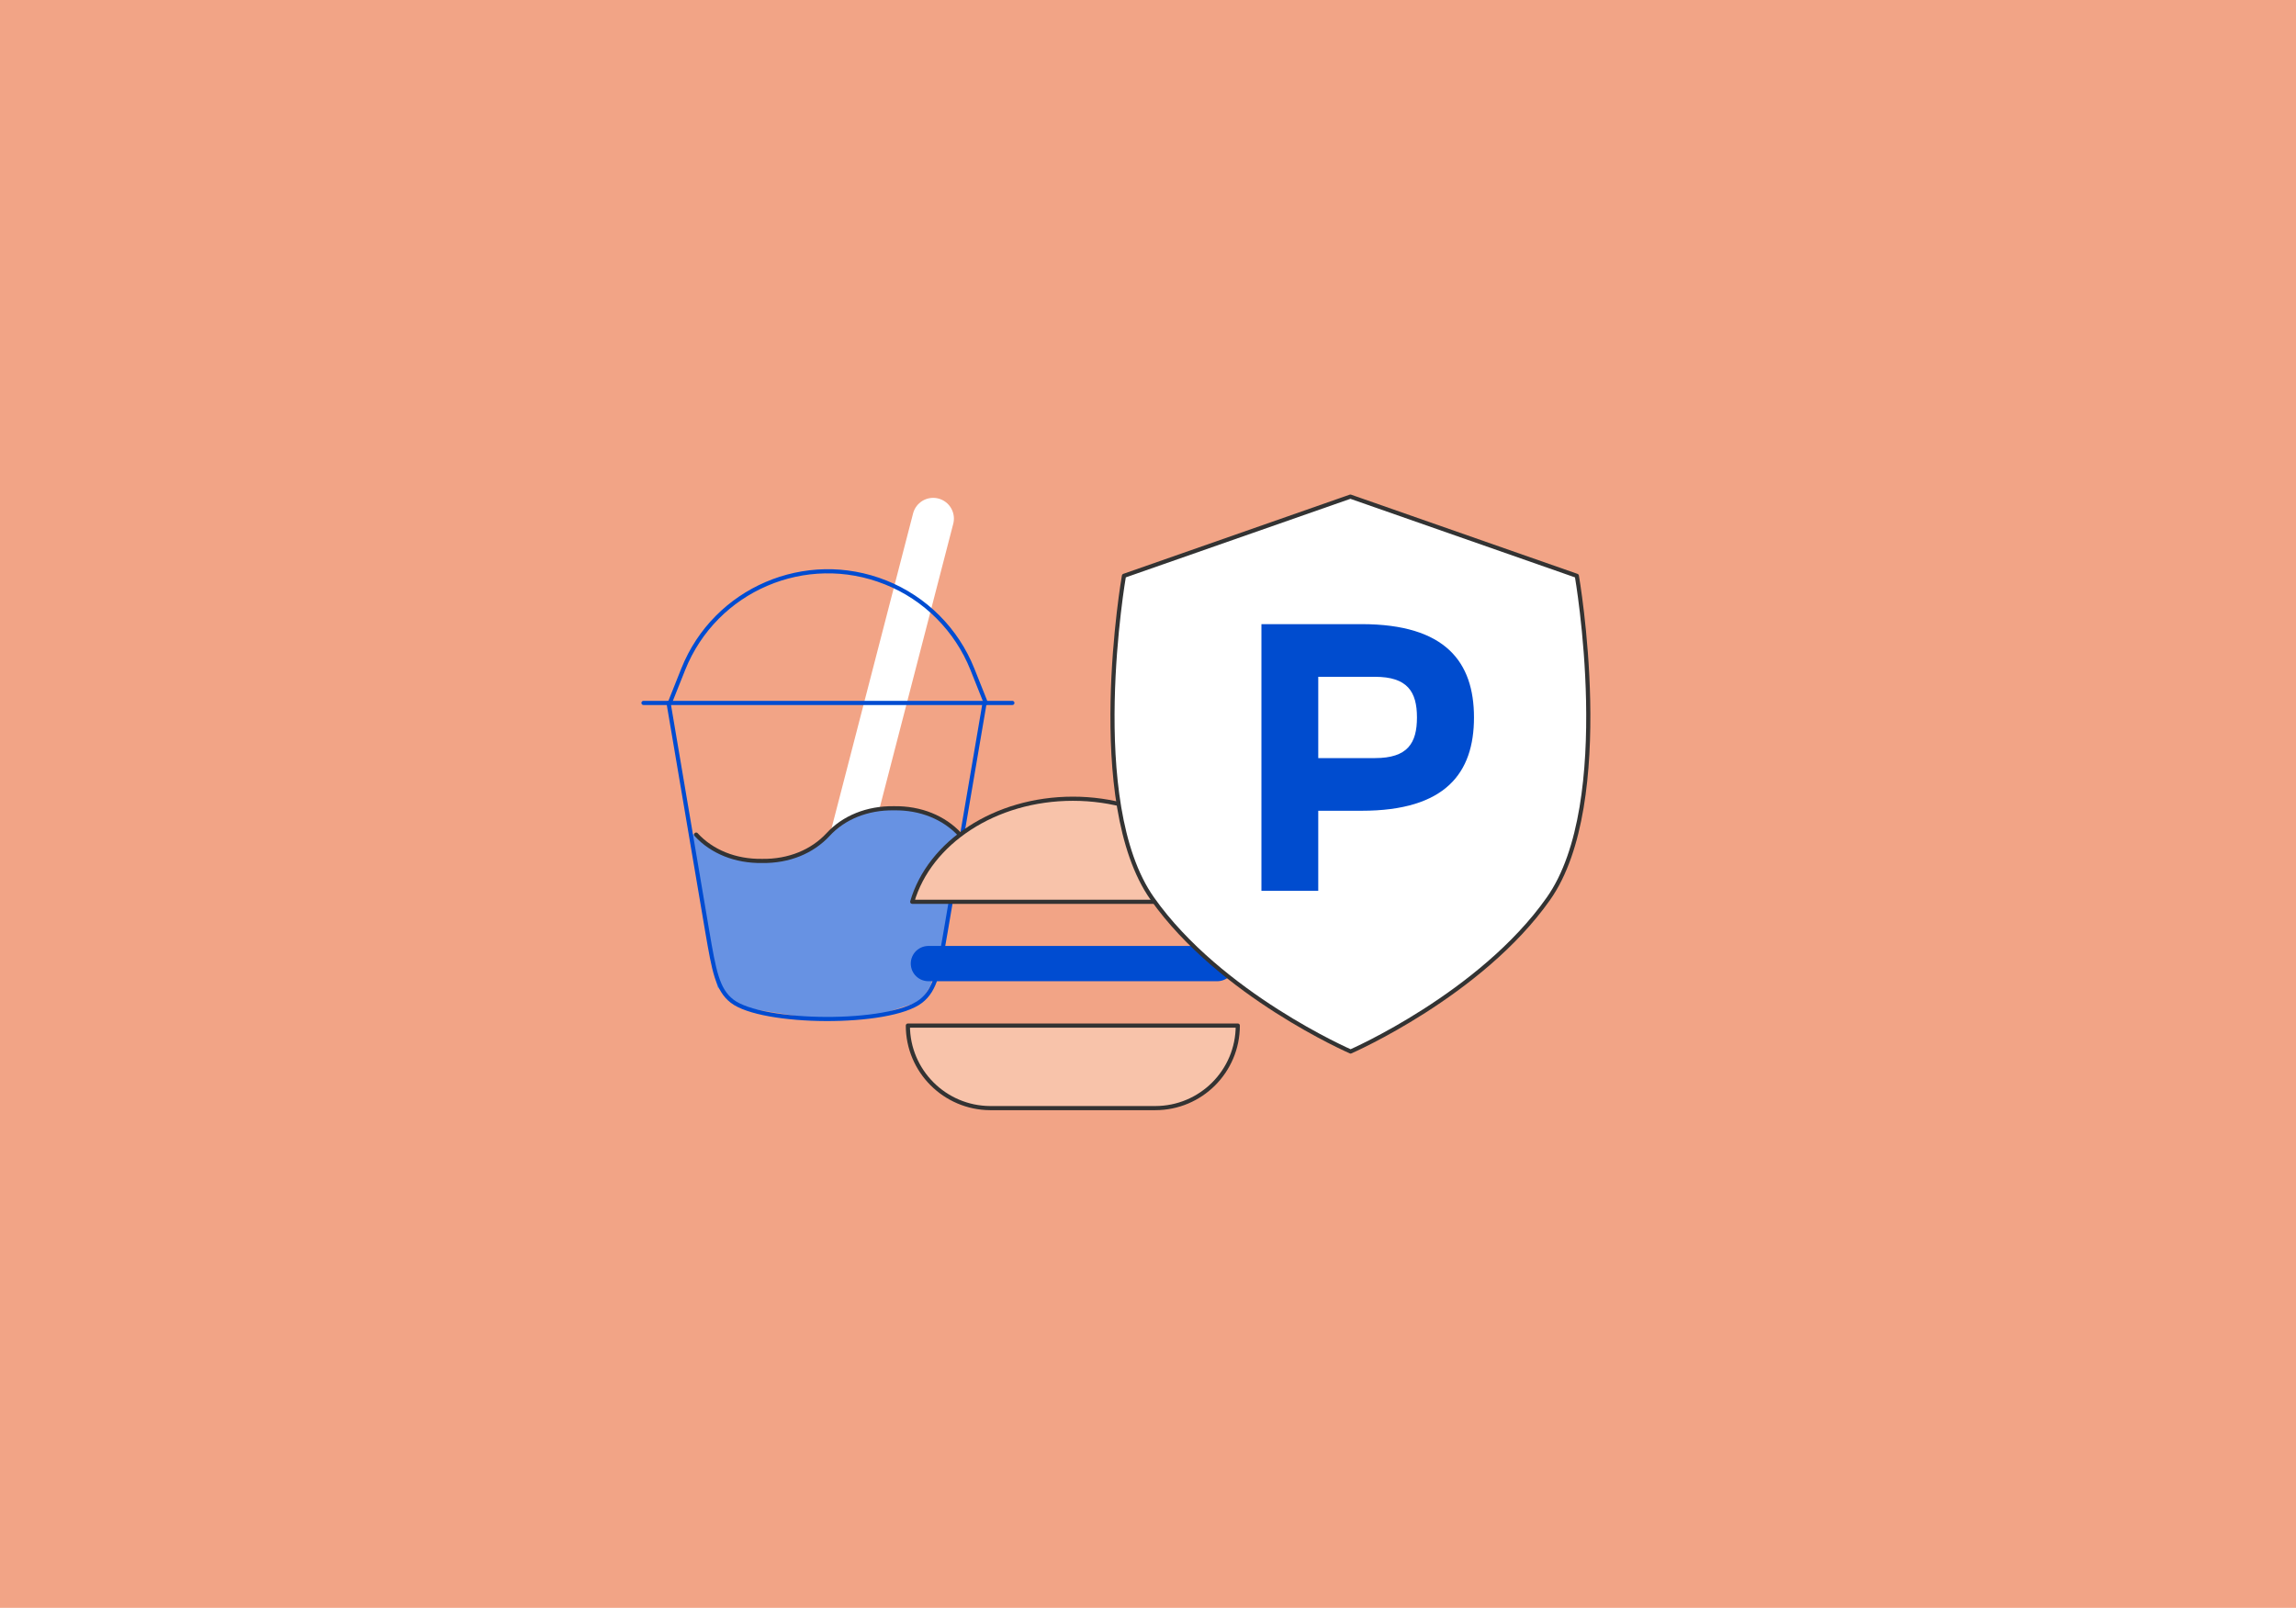 <?xml version="1.0" encoding="utf-8"?>
<!-- Generator: Adobe Illustrator 30.0.0, SVG Export Plug-In . SVG Version: 9.03 Build 0)  -->
<svg version="1.1" id="Layer_1" xmlns="http://www.w3.org/2000/svg" xmlns:xlink="http://www.w3.org/1999/xlink" x="0px" y="0px"
	 viewBox="0 0 1107.2 775.4" style="enable-background:new 0 0 1107.2 775.4;" xml:space="preserve">
<style type="text/css">
	.st0{fill:#F2A486;}
	.st1{fill:none;stroke:#333333;stroke-width:2;stroke-linecap:round;stroke-linejoin:round;}
	.st2{fill:none;stroke:#004CD1;stroke-width:2;stroke-linecap:round;stroke-linejoin:round;}
	.st3{fill:none;stroke:#FFFFFF;stroke-width:20;stroke-linecap:round;stroke-linejoin:round;}
	.st4{fill:#6792E3;}
	.st5{fill:#F8C3AA;stroke:#333333;stroke-width:2;stroke-linecap:round;stroke-linejoin:round;}
	.st6{fill:none;stroke:#004CD1;stroke-width:17;stroke-linecap:round;stroke-linejoin:round;}
	.st7{fill:#FFFFFF;stroke:#333333;stroke-width:2;stroke-linecap:round;stroke-linejoin:round;stroke-miterlimit:10;}
	.st8{fill:#004CCF;}
</style>
<rect x="-22.6" y="-44.7" class="st0" width="1141.8" height="841.9"/>
<g>
	<path class="st1" d="M-124.7,1098.8l107-0.1"/>
	<path class="st2" d="M-71.9,972.1c17.3,0,31.8,12.2,35.3,28.5c19.3-5.2,39.1,6.2,44.4,25.5c5.2,19.3-6.2,39.1-25.5,44.4v64.4
		h-108.4v-64.4c-19.3-5.2-30.7-25.1-25.5-44.4c5.2-19.3,25.1-30.7,44.4-25.5l0,0C-103.6,984-88.9,972.1-71.9,972.1z"/>
</g>
<g>
	<g>
		<path class="st3" d="M399.2,446.3L450,250.1"/>
		<path class="st4" d="M454.7,455.4l-6.1,20.2l-4.5,7.3l-9,2.8l-10.1,3.4l-12.8,2.2l-20.9-0.2l-34.3-5.4l-11-9.6l-12.9-73.9l2.5,0.3
			c7.5,8.2,18.9,12.9,31.8,12.7c12.9,0.2,24.2-4.5,31.8-12.7c7.5-8.2,18.9-12.9,31.8-12.7c12.9-0.2,25.8,6.1,33.3,14.2L454.7,455.4z
			"/>
		<path class="st2" d="M474.8,339L456,449.4c-3.2,18.6-4.8,27.9-11.9,33.4c-15.2,11.8-76.7,11.2-91.1,0c-7.1-5.5-8.7-14.8-11.9-33.4
			L322.4,339"/>
		<path class="st2" d="M323,339l6.5-16.3c15.4-38.5,59.1-57.2,97.6-41.8c19.1,7.6,34.2,22.8,41.8,41.8l6.5,16.3"/>
		<path class="st2" d="M310.3,339h177.9"/>
	</g>
	<g>
		<path class="st5" d="M437.8,494.6h159.1c0,22-17.8,39.8-39.8,39.8h-79.6C455.6,534.3,437.8,516.5,437.8,494.6z"/>
		<path class="st5" d="M517.4,385.2c37.6,0,69.1,21.2,77.4,49.7H439.9C448.2,406.4,479.7,385.2,517.4,385.2z"/>
		<path class="st6" d="M447.7,464.7H587"/>
	</g>
	<path class="st1" d="M335.7,402.5c7.5,8.2,18.9,12.9,31.8,12.7c12.9,0.2,24.2-4.5,31.8-12.7c7.5-8.2,18.9-12.9,31.8-12.7
		c12.9-0.2,24.2,4.5,31.8,12.7"/>
</g>
<g>
	<g>
		<path class="st7" d="M651.3,507.1c0,0-62.8-27.3-95.6-73.7S542,277.7,542,277.7l109.2-38.2l109.2,38.2c0,0,19.1,109.2-13.7,155.7
			C714.1,479.7,651.3,507.1,651.3,507.1z"/>
	</g>
	<g>
		<path class="st8" d="M635.7,429.6h-27.4V301h48.3c40.5,0,54.2,18.3,54.2,45c0,26.8-13.7,45-54.2,45h-20.9V429.6z M663.1,365.6
			c15.7,0,20.2-7.2,20.2-19.6c0-12.4-4.6-19.6-20.2-19.6h-27.4v39.2H663.1z"/>
	</g>
</g>
</svg>

